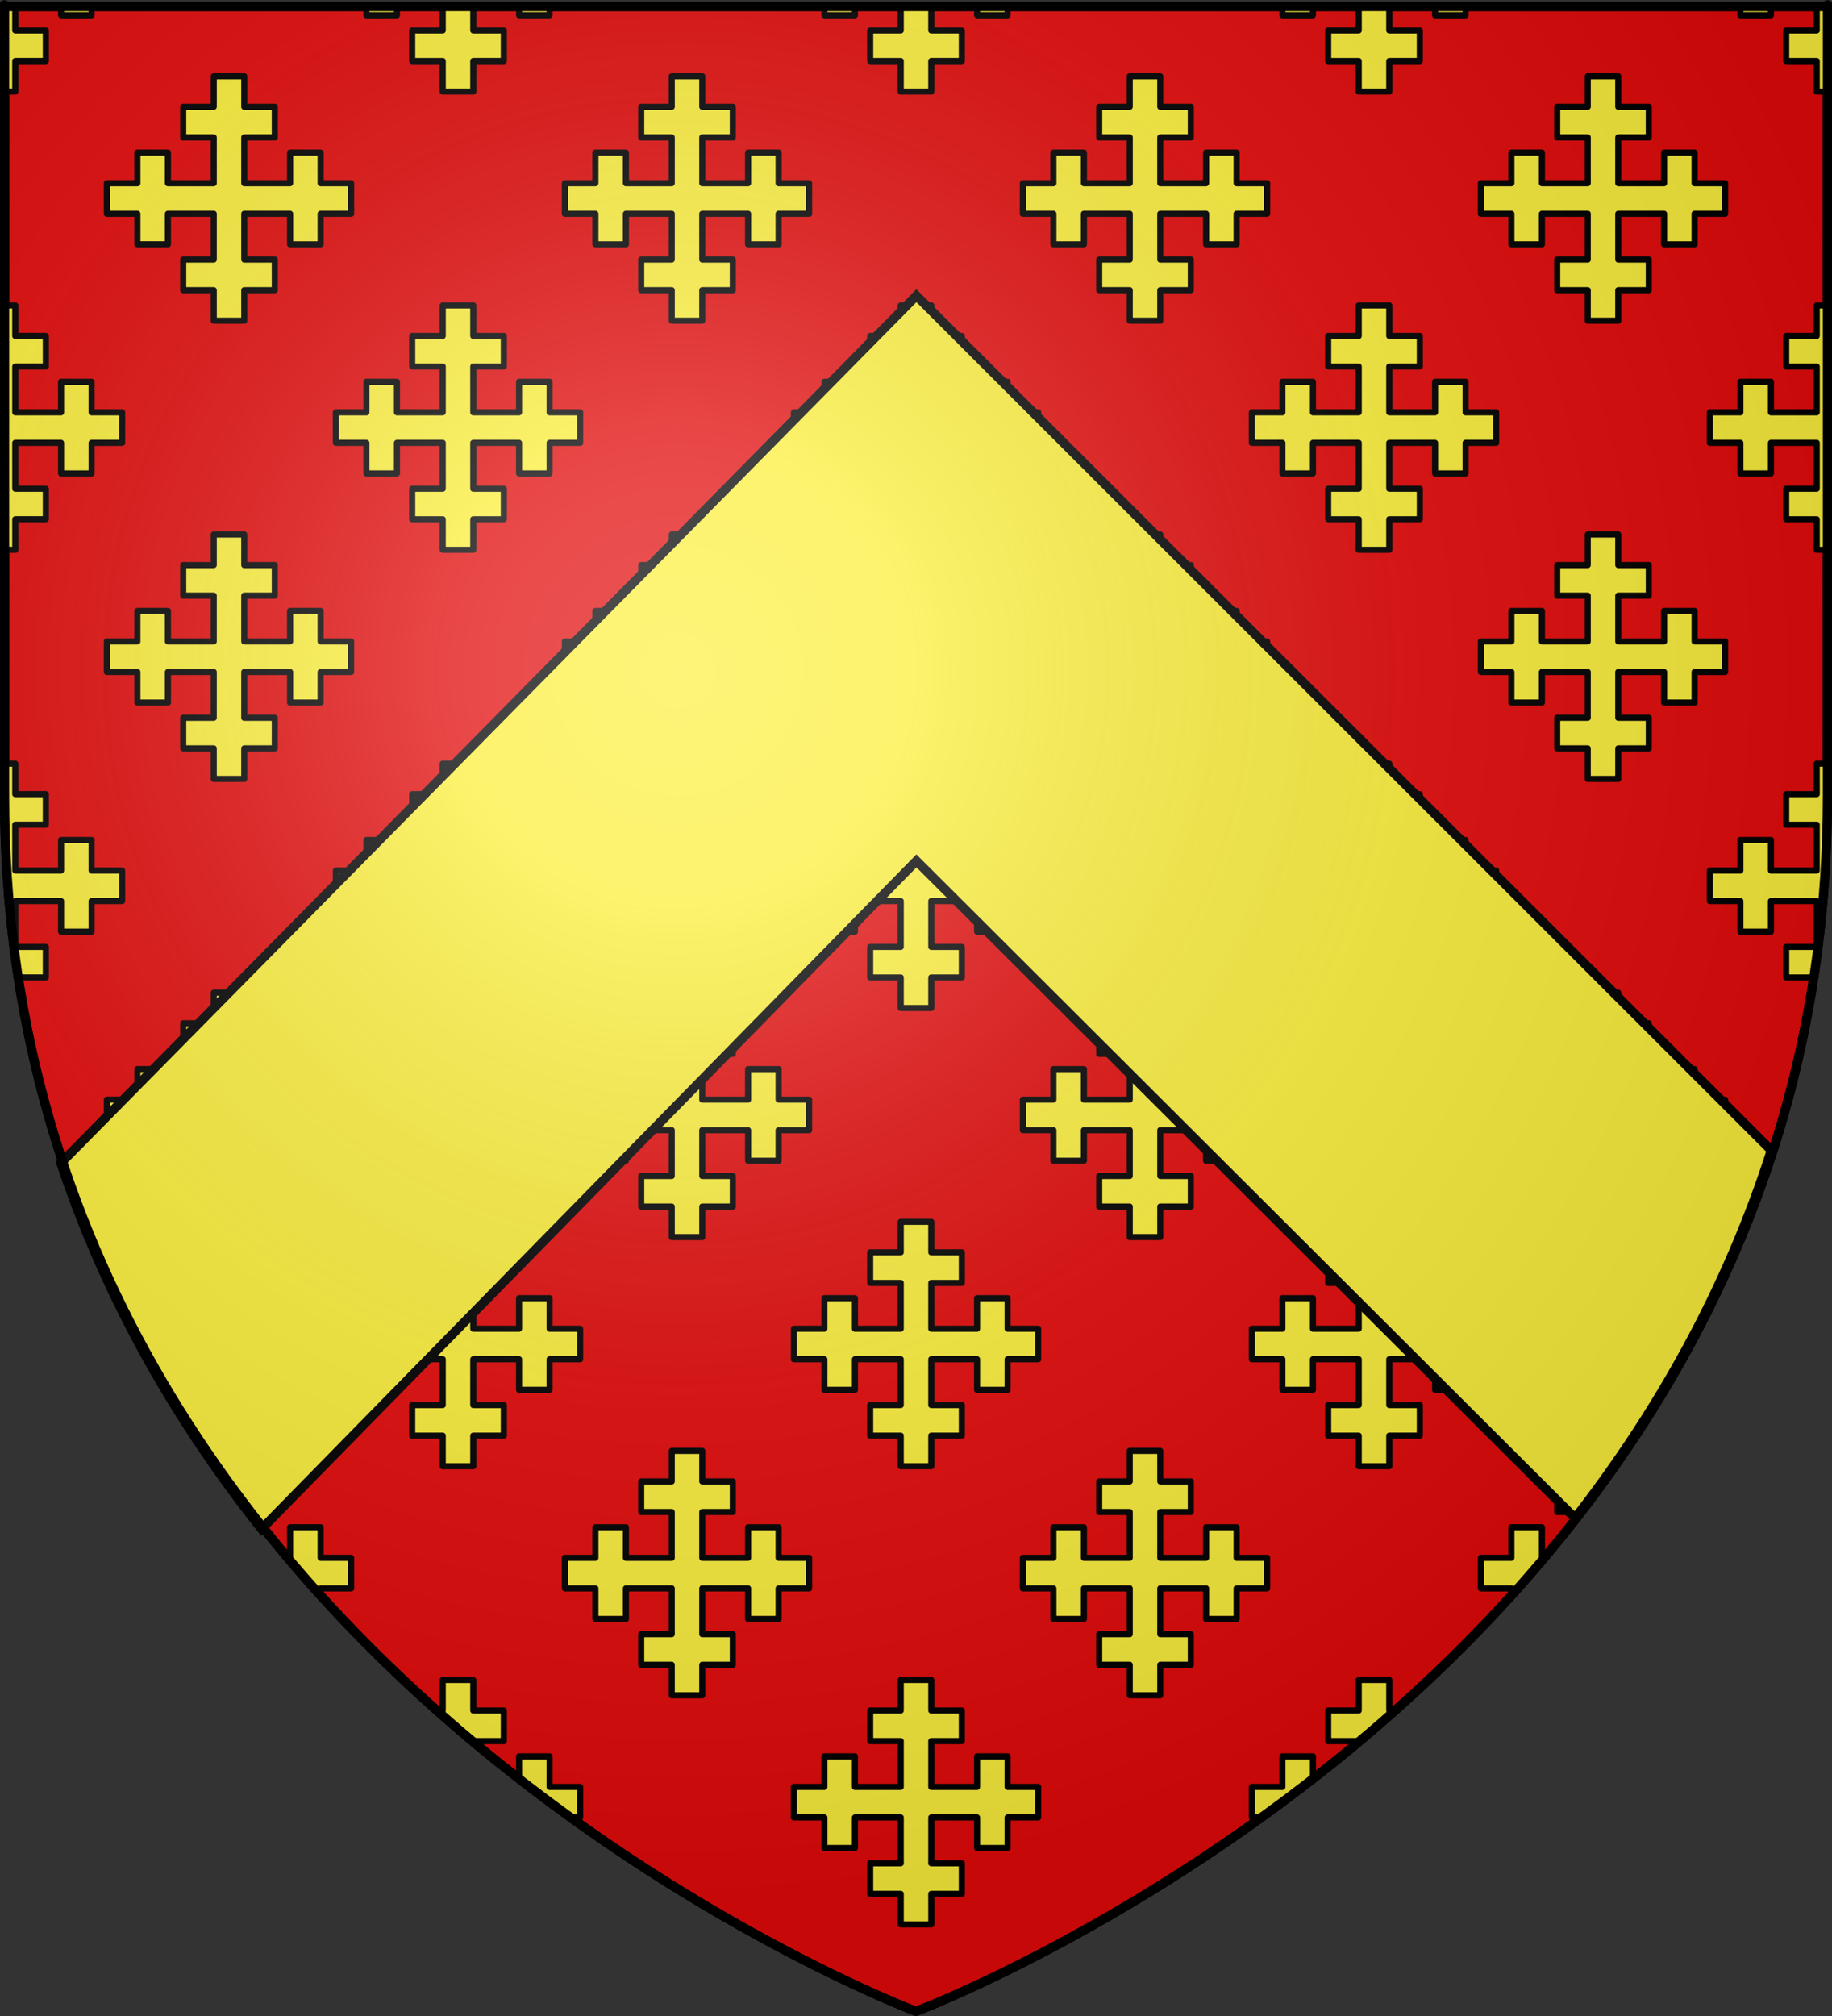 <?xml version="1.0" encoding="UTF-8" standalone="no"?>
<svg
   xmlns:dc="http://purl.org/dc/elements/1.1/"
   xmlns:cc="http://creativecommons.org/ns#"
   xmlns:rdf="http://www.w3.org/1999/02/22-rdf-syntax-ns#"
   xmlns:svg="http://www.w3.org/2000/svg"
   xmlns="http://www.w3.org/2000/svg"
   xmlns:xlink="http://www.w3.org/1999/xlink"
   xmlns:sodipodi="http://sodipodi.sourceforge.net/DTD/sodipodi-0.dtd"
   xmlns:inkscape="http://www.inkscape.org/namespaces/inkscape"
   height="660"
   width="600"
   version="1.0"
   id="svg2"
   sodipodi:version="0.32"
   inkscape:version="0.92.0 r15299"
   sodipodi:docname="Kyme arms.svg"
   inkscape:export-filename="/Users/olivier/Desktop/Blason Rouge/Blason_Vide_3D.png"
   inkscape:export-xdpi="144"
   inkscape:export-ydpi="144"
   inkscape:output_extension="org.inkscape.output.svg.inkscape">
  <rect width="100%" height="100%" fill="#333333" stroke="none"/>
  <sodipodi:namedview
     inkscape:window-height="705"
     inkscape:window-width="1366"
     inkscape:pageshadow="2"
     inkscape:pageopacity="0.0"
     guidetolerance="10.0"
     gridtolerance="10.0"
     objecttolerance="10.0"
     borderopacity="1.0"
     bordercolor="#666666"
     pagecolor="#ffffff"
     id="base"
     showgrid="false"
     height="660px"
     inkscape:zoom="1.1575758"
     inkscape:cx="342.70711"
     inkscape:cy="252.08411"
     inkscape:window-x="-8"
     inkscape:window-y="-8"
     inkscape:current-layer="layer4"
     inkscape:window-maximized="1" />
  <desc
     id="desc4">Flag of Canton of Valais (Wallis)</desc>
  <defs
     id="defs6">
    <linearGradient
       id="linearGradient2893">
      <stop
         style="stop-color:white;stop-opacity:0.314;"
         offset="0"
         id="stop2895" />
      <stop
         id="stop2897"
         offset="0.19"
         style="stop-color:white;stop-opacity:0.251;" />
      <stop
         style="stop-color:#6b6b6b;stop-opacity:0.125;"
         offset="0.6"
         id="stop2901" />
      <stop
         style="stop-color:black;stop-opacity:0.125;"
         offset="1"
         id="stop2899" />
    </linearGradient>
    <radialGradient
       inkscape:collect="always"
       xlink:href="#linearGradient2893"
       id="radialGradient3163"
       gradientUnits="userSpaceOnUse"
       gradientTransform="matrix(1.353,0,0,1.349,-77.629,-85.747)"
       cx="221.445"
       cy="226.331"
       fx="221.445"
       fy="226.331"
       r="300" />
  </defs>
  <g
     inkscape:groupmode="layer"
     id="layer3"
     inkscape:label="Fond écu"
     style="display:inline"
     sodipodi:insensitive="true">
    <path
       id="path2855"
       style="display:inline;fill:#e20909;fill-opacity:1;fill-rule:evenodd;stroke:#000000;stroke-width:3;stroke-linecap:butt;stroke-linejoin:miter;stroke-miterlimit:4;stroke-dasharray:none;stroke-opacity:1"
       d="m 300,658.5 c 0,0 298.5,-112.32 298.5,-397.772 0,-285.452 0,-258.552 0,-258.552 H 1.5 V 260.728 C 1.5,546.18 300,658.5 300,658.5 Z"
       sodipodi:nodetypes="cccccc"
       inkscape:connector-curvature="0" />
    <path
       style="display:inline;overflow:visible;visibility:visible;opacity:1;fill:#fcef3c;fill-opacity:1;fill-rule:nonzero;stroke:#000000;stroke-width:2;stroke-linecap:butt;stroke-linejoin:round;stroke-miterlimit:4;stroke-dasharray:none;stroke-dashoffset:0;stroke-opacity:1;marker:none;marker-start:none;marker-mid:none;marker-end:none"
       d="M 1.5,2.188 V 30 H 5 V 20 H 15 V 10 H 5 V 2.188 Z m 18.5,0 V 5 H 30 V 2.188 Z m 100,0 V 5 h 10 V 2.188 Z m 25,0 V 10 h -10 v 10 h 10 v 10 h 10 V 20 h 10 V 10 H 155 V 2.188 Z m 25,0 V 5 h 10 V 2.188 Z m 100,0 V 5 h 10 V 2.188 Z m 25,0 V 10 h -10 v 10 h 10 v 10 h 10 V 20 h 10 V 10 H 305 V 2.188 Z m 25,0 V 5 h 10 V 2.188 Z m 100,0 V 5 h 10 V 2.188 Z m 25,0 V 10 h -10 v 10 h 10 v 10 h 10 V 20 h 10 V 10 H 455 V 2.188 Z m 25,0 V 5 h 10 V 2.188 Z m 100,0 V 5 h 10 V 2.188 Z m 25,0 V 10 h -10 v 10 h 10 v 10 h 3.5 c 0,0.2 0,-27.812 0,-27.812 z M 70,25 V 35 H 60 V 45 H 70 V 60 H 55 V 50 H 45 V 60 H 35 V 70 H 45 V 80 H 55 V 70 H 70 V 85 H 60 v 10 h 10 v 10 H 80 V 95 H 90 V 85 H 80 V 70 h 15 v 10 h 10 V 70 h 10 V 60 H 105 V 50 H 95 V 60 H 80 V 45 H 90 V 35 H 80 V 25 Z m 150,0 v 10 h -10 v 10 h 10 V 60 H 205 V 50 h -10 v 10 h -10 v 10 h 10 v 10 h 10 V 70 h 15 v 15 h -10 v 10 h 10 v 10 h 10 V 95 h 10 V 85 H 230 V 70 h 15 v 10 h 10 V 70 h 10 V 60 H 255 V 50 H 245 V 60 H 230 V 45 h 10 V 35 H 230 V 25 Z m 150,0 v 10 h -10 v 10 h 10 V 60 H 355 V 50 h -10 v 10 h -10 v 10 h 10 v 10 h 10 V 70 h 15 v 15 h -10 v 10 h 10 v 10 h 10 V 95 h 10 V 85 H 380 V 70 h 15 v 10 h 10 V 70 h 10 V 60 H 405 V 50 H 395 V 60 H 380 V 45 h 10 V 35 H 380 V 25 Z m 150,0 v 10 h -10 v 10 h 10 V 60 H 505 V 50 h -10 v 10 h -10 v 10 h 10 v 10 h 10 V 70 h 15 v 15 h -10 v 10 h 10 v 10 h 10 V 95 h 10 V 85 H 530 V 70 h 15 v 10 h 10 V 70 h 10 V 60 H 555 V 50 H 545 V 60 H 530 V 45 h 10 V 35 H 530 V 25 Z M 1.5,100 v 80 H 5 V 170 H 15 V 160 H 5 v -15 h 15 v 10 H 30 V 145 H 40 V 135 H 30 V 125 H 20 v 10 H 5 V 120 H 15 V 110 H 5 v -10 z m 143.5,0 v 10 h -10 v 10 h 10 v 15 h -15 v -10 h -10 v 10 h -10 v 10 h 10 v 10 h 10 v -10 h 15 v 15 h -10 v 10 h 10 v 10 h 10 v -10 h 10 v -10 h -10 v -15 h 15 v 10 h 10 v -10 h 10 v -10 h -10 v -10 h -10 v 10 h -15 v -15 h 10 v -10 h -10 v -10 z m 150,0 v 10 h -10 v 10 h 10 v 15 h -15 v -10 h -10 v 10 h -10 v 10 h 10 v 10 h 10 v -10 h 15 v 15 h -10 v 10 h 10 v 10 h 10 v -10 h 10 v -10 h -10 v -15 h 15 v 10 h 10 v -10 h 10 v -10 h -10 v -10 h -10 v 10 h -15 v -15 h 10 v -10 h -10 v -10 z m 150,0 v 10 h -10 v 10 h 10 v 15 h -15 v -10 h -10 v 10 h -10 v 10 h 10 v 10 h 10 v -10 h 15 v 15 h -10 v 10 h 10 v 10 h 10 v -10 h 10 v -10 h -10 v -15 h 15 v 10 h 10 v -10 h 10 v -10 h -10 v -10 h -10 v 10 h -15 v -15 h 10 v -10 h -10 v -10 z m 150,0 v 10 h -10 v 10 h 10 v 15 h -15 v -10 h -10 v 10 h -10 v 10 h 10 v 10 h 10 v -10 h 15 v 15 h -10 v 10 h 10 v 10 h 3.5 c 0,-38.209 0,-71.272 0,-80 z M 70,175 v 10 H 60 v 10 h 10 v 15 H 55 V 200 H 45 v 10 H 35 v 10 h 10 v 10 h 10 v -10 h 15 v 15 H 60 v 10 h 10 v 10 H 80 V 245 H 90 V 235 H 80 v -15 h 15 v 10 h 10 v -10 h 10 V 210 H 105 V 200 H 95 v 10 H 80 V 195 H 90 V 185 H 80 v -10 z m 150,0 v 10 h -10 v 10 h 10 v 15 h -15 v -10 h -10 v 10 h -10 v 10 h 10 v 10 h 10 v -10 h 15 v 15 h -10 v 10 h 10 v 10 h 10 v -10 h 10 v -10 h -10 v -15 h 15 v 10 h 10 v -10 h 10 v -10 h -10 v -10 h -10 v 10 h -15 v -15 h 10 v -10 h -10 v -10 z m 150,0 v 10 h -10 v 10 h 10 v 15 h -15 v -10 h -10 v 10 h -10 v 10 h 10 v 10 h 10 v -10 h 15 v 15 h -10 v 10 h 10 v 10 h 10 v -10 h 10 v -10 h -10 v -15 h 15 v 10 h 10 v -10 h 10 v -10 h -10 v -10 h -10 v 10 h -15 v -15 h 10 v -10 h -10 v -10 z m 150,0 v 10 h -10 v 10 h 10 v 15 h -15 v -10 h -10 v 10 h -10 v 10 h 10 v 10 h 10 v -10 h 15 v 15 h -10 v 10 h 10 v 10 h 10 v -10 h 10 v -10 h -10 v -15 h 15 v 10 h 10 v -10 h 10 v -10 h -10 v -10 h -10 v 10 h -15 v -15 h 10 V 185 H 530 V 175 Z M 1.5,250 v 10.719 C 1.5,281.373 3.069,301.136 5.969,320 H 15 V 310 H 5 v -15 h 15 v 10 H 30 V 295 H 40 V 285 H 30 V 275 H 20 v 10 H 5 V 270 H 15 V 260 H 5 v -10 z m 143.5,0 v 10 h -10 v 10 h 10 v 15 h -15 v -10 h -10 v 10 h -10 v 10 h 10 v 10 h 10 v -10 h 15 v 15 h -10 v 10 h 10 v 10 h 10 v -10 h 10 v -10 h -10 v -15 h 15 v 10 h 10 v -10 h 10 v -10 h -10 v -10 h -10 v 10 h -15 v -15 h 10 v -10 h -10 v -10 z m 150,0 v 10 h -10 v 10 h 10 v 15 h -15 v -10 h -10 v 10 h -10 v 10 h 10 v 10 h 10 v -10 h 15 v 15 h -10 v 10 h 10 v 10 h 10 v -10 h 10 v -10 h -10 v -15 h 15 v 10 h 10 v -10 h 10 v -10 h -10 v -10 h -10 v 10 h -15 v -15 h 10 v -10 h -10 v -10 z m 150,0 v 10 h -10 v 10 h 10 v 15 h -15 v -10 h -10 v 10 h -10 v 10 h 10 v 10 h 10 v -10 h 15 v 15 h -10 v 10 h 10 v 10 h 10 v -10 h 10 v -10 h -10 v -15 h 15 v 10 h 10 v -10 h 10 v -10 h -10 v -10 h -10 v 10 h -15 v -15 h 10 v -10 h -10 v -10 z m 150,0 v 10 h -10 v 10 h 10 v 15 h -15 v -10 h -10 v 10 h -10 v 10 h 10 v 10 h 10 v -10 h 15 v 15 h -10 v 10 h 9.031 c 2.899,-18.864 4.469,-38.627 4.469,-59.281 0,-11.835 0,0.067 0,-10.719 z M 70,325 v 10 H 60 v 10 h 10 v 15 H 55 V 350 H 45 v 10 H 35 v 10 h 10 v 10 h 10 v -10 h 15 v 15 H 60 v 10 h 10 v 10 H 80 V 395 H 90 V 385 H 80 v -15 h 15 v 10 h 10 v -10 h 10 V 360 H 105 V 350 H 95 v 10 H 80 V 345 H 90 V 335 H 80 v -10 z m 150,0 v 10 h -10 v 10 h 10 v 15 h -15 v -10 h -10 v 10 h -10 v 10 h 10 v 10 h 10 v -10 h 15 v 15 h -10 v 10 h 10 v 10 h 10 v -10 h 10 v -10 h -10 v -15 h 15 v 10 h 10 v -10 h 10 v -10 h -10 v -10 h -10 v 10 h -15 v -15 h 10 v -10 h -10 v -10 z m 150,0 v 10 h -10 v 10 h 10 v 15 h -15 v -10 h -10 v 10 h -10 v 10 h 10 v 10 h 10 v -10 h 15 v 15 h -10 v 10 h 10 v 10 h 10 v -10 h 10 v -10 h -10 v -15 h 15 v 10 h 10 v -10 h 10 v -10 h -10 v -10 h -10 v 10 h -15 v -15 h 10 v -10 h -10 v -10 z m 150,0 v 10 h -10 v 10 h 10 v 15 h -15 v -10 h -10 v 10 h -10 v 10 h 10 v 10 h 10 v -10 h 15 v 15 h -10 v 10 h 10 v 10 h 10 v -10 h 10 v -10 h -10 v -15 h 15 v 10 h 10 v -10 h 10 v -10 h -10 v -10 h -10 v 10 h -15 v -15 h 10 v -10 h -10 v -10 z m -375,75 v 10 h -10 v 10 h 10 v 15 h -15 v -10 h -10 v 10 h -10 v 10 h 10 v 10 h 10 v -10 h 15 v 15 h -10 v 10 h 10 v 10 h 10 v -10 h 10 v -10 h -10 v -15 h 15 v 10 h 10 v -10 h 10 v -10 h -10 v -10 h -10 v 10 h -15 v -15 h 10 v -10 h -10 v -10 z m 150,0 v 10 h -10 v 10 h 10 v 15 h -15 v -10 h -10 v 10 h -10 v 10 h 10 v 10 h 10 v -10 h 15 v 15 h -10 v 10 h 10 v 10 h 10 v -10 h 10 v -10 h -10 v -15 h 15 v 10 h 10 v -10 h 10 v -10 h -10 v -10 h -10 v 10 h -15 v -15 h 10 v -10 h -10 v -10 z m 150,0 v 10 h -10 v 10 h 10 v 15 h -15 v -10 h -10 v 10 h -10 v 10 h 10 v 10 h 10 v -10 h 15 v 15 h -10 v 10 h 10 v 10 h 10 v -10 h 10 v -10 h -10 v -15 h 15 v 10 h 10 v -10 h 10 v -10 h -10 v -10 h -10 v 10 h -15 v -15 h 10 V 410 H 455 V 400 Z M 70,475 v 3.438 c 3.945,5.671 8.013,11.184 12.156,16.562 H 90 V 485 H 80 v -10 z m 150,0 v 10 h -10 v 10 h 10 v 15 h -15 v -10 h -10 v 10 h -10 v 10 h 10 v 10 h 10 v -10 h 15 v 15 h -10 v 10 h 10 v 10 h 10 v -10 h 10 v -10 h -10 v -15 h 15 v 10 h 10 v -10 h 10 v -10 h -10 v -10 h -10 v 10 h -15 v -15 h 10 v -10 h -10 v -10 z m 150,0 v 10 h -10 v 10 h 10 v 15 h -15 v -10 h -10 v 10 h -10 v 10 h 10 v 10 h 10 v -10 h 15 v 15 h -10 v 10 h 10 v 10 h 10 v -10 h 10 v -10 h -10 v -15 h 15 v 10 h 10 v -10 h 10 v -10 h -10 v -10 h -10 v 10 h -15 v -15 h 10 v -10 h -10 v -10 z m 150,0 v 10 h -10 v 10 h 7.844 C 521.987,489.621 526.055,484.108 530,478.438 V 475 Z M 95,500 v 10 h -0.781 c 3.542,4.206 7.149,8.3 10.781,12.312 V 520 h 10 v -10 h -10 v -10 z m 400,0 v 10 h -10 v 10 h 10 v 2.312 c 3.632,-4.012 7.239,-8.107 10.781,-12.312 H 505 v -10 z m -350,50 v 10 h -1.875 c 3.952,3.51 7.92,6.91 11.875,10.219 V 570 h 10 v -10 h -10 v -10 z m 150,0 v 10 h -10 v 10 h 10 v 15 h -15 v -10 h -10 v 10 h -10 v 10 h 10 v 10 h 10 v -10 h 15 v 15 h -10 v 10 h 10 v 10 h 10 v -10 h 10 v -10 h -10 v -15 h 15 v 10 h 10 v -10 h 10 v -10 h -10 v -10 h -10 v 10 h -15 v -15 h 10 v -10 h -10 v -10 z m 150,0 v 10 h -10 v 10 h 10 v 0.219 c 3.955,-3.309 7.923,-6.709 11.875,-10.219 H 455 v -10 z m -275,25 v 7.344 c 5.678,4.42 11.306,8.644 16.875,12.656 H 190 v -10 h -10 v -10 z m 250,0 v 10 h -10 v 10 h 3.125 c 5.569,-4.012 11.197,-8.236 16.875,-12.656 V 575 Z"
       id="rect3701"
       inkscape:connector-curvature="0" />
  </g>
  <g
     inkscape:groupmode="layer"
     id="layer4"
     inkscape:label="Meubles"
     style="display:inline">
    <path
       style="display:inline;fill:#fcef3c;fill-opacity:1;fill-rule:evenodd;stroke:#000000;stroke-width:3;stroke-linecap:butt;stroke-linejoin:miter;stroke-miterlimit:4;stroke-dasharray:none;stroke-opacity:1"
       d="M 300.132,96.812 19.937,380.75 c 15.38,46.174 38.807,85.97 65.719,119.812 L 300.132,281.844 515.844,497 C 542.38,462.911 565.304,422.924 580.125,376.594 Z"
       id="path3964"
       sodipodi:nodetypes="ccccccc"
       inkscape:connector-curvature="0" />
  </g>
  <g
     inkscape:groupmode="layer"
     id="layer2"
     inkscape:label="Reflet final"
     sodipodi:insensitive="true"
     style="display:inline">
    <path
       sodipodi:nodetypes="cccccc"
       d="m 300,658.5 c 0,0 298.5,-112.32 298.5,-397.772 0,-285.452 0,-258.552 0,-258.552 H 1.5 V 260.728 C 1.5,546.18 300,658.5 300,658.5 Z"
       style="opacity:1;fill:url(#radialGradient3163);fill-opacity:1;fill-rule:evenodd;stroke:none;stroke-width:1px;stroke-linecap:butt;stroke-linejoin:miter;stroke-opacity:1"
       id="path2875"
       inkscape:export-xdpi="144"
       inkscape:export-ydpi="144"
       inkscape:connector-curvature="0" />
  </g>
  <g
     inkscape:groupmode="layer"
     id="layer1"
     inkscape:label="Contour final"
     sodipodi:insensitive="true">
    <path
       sodipodi:nodetypes="cccccc"
       d="M 300,658.5 C 300,658.5 1.5,546.18 1.5,260.728 C 1.5,-24.723 1.5,2.176 1.5,2.176 L 598.5,2.176 L 598.5,260.728 C 598.5,546.18 300,658.5 300,658.5 z "
       style="opacity:1;fill:none;fill-opacity:1;fill-rule:evenodd;stroke:#000000;stroke-width:3;stroke-linecap:butt;stroke-linejoin:miter;stroke-miterlimit:4;stroke-dasharray:none;stroke-opacity:1"
       id="path1411"
       inkscape:export-xdpi="144"
       inkscape:export-ydpi="144" />
  </g>
</svg>
